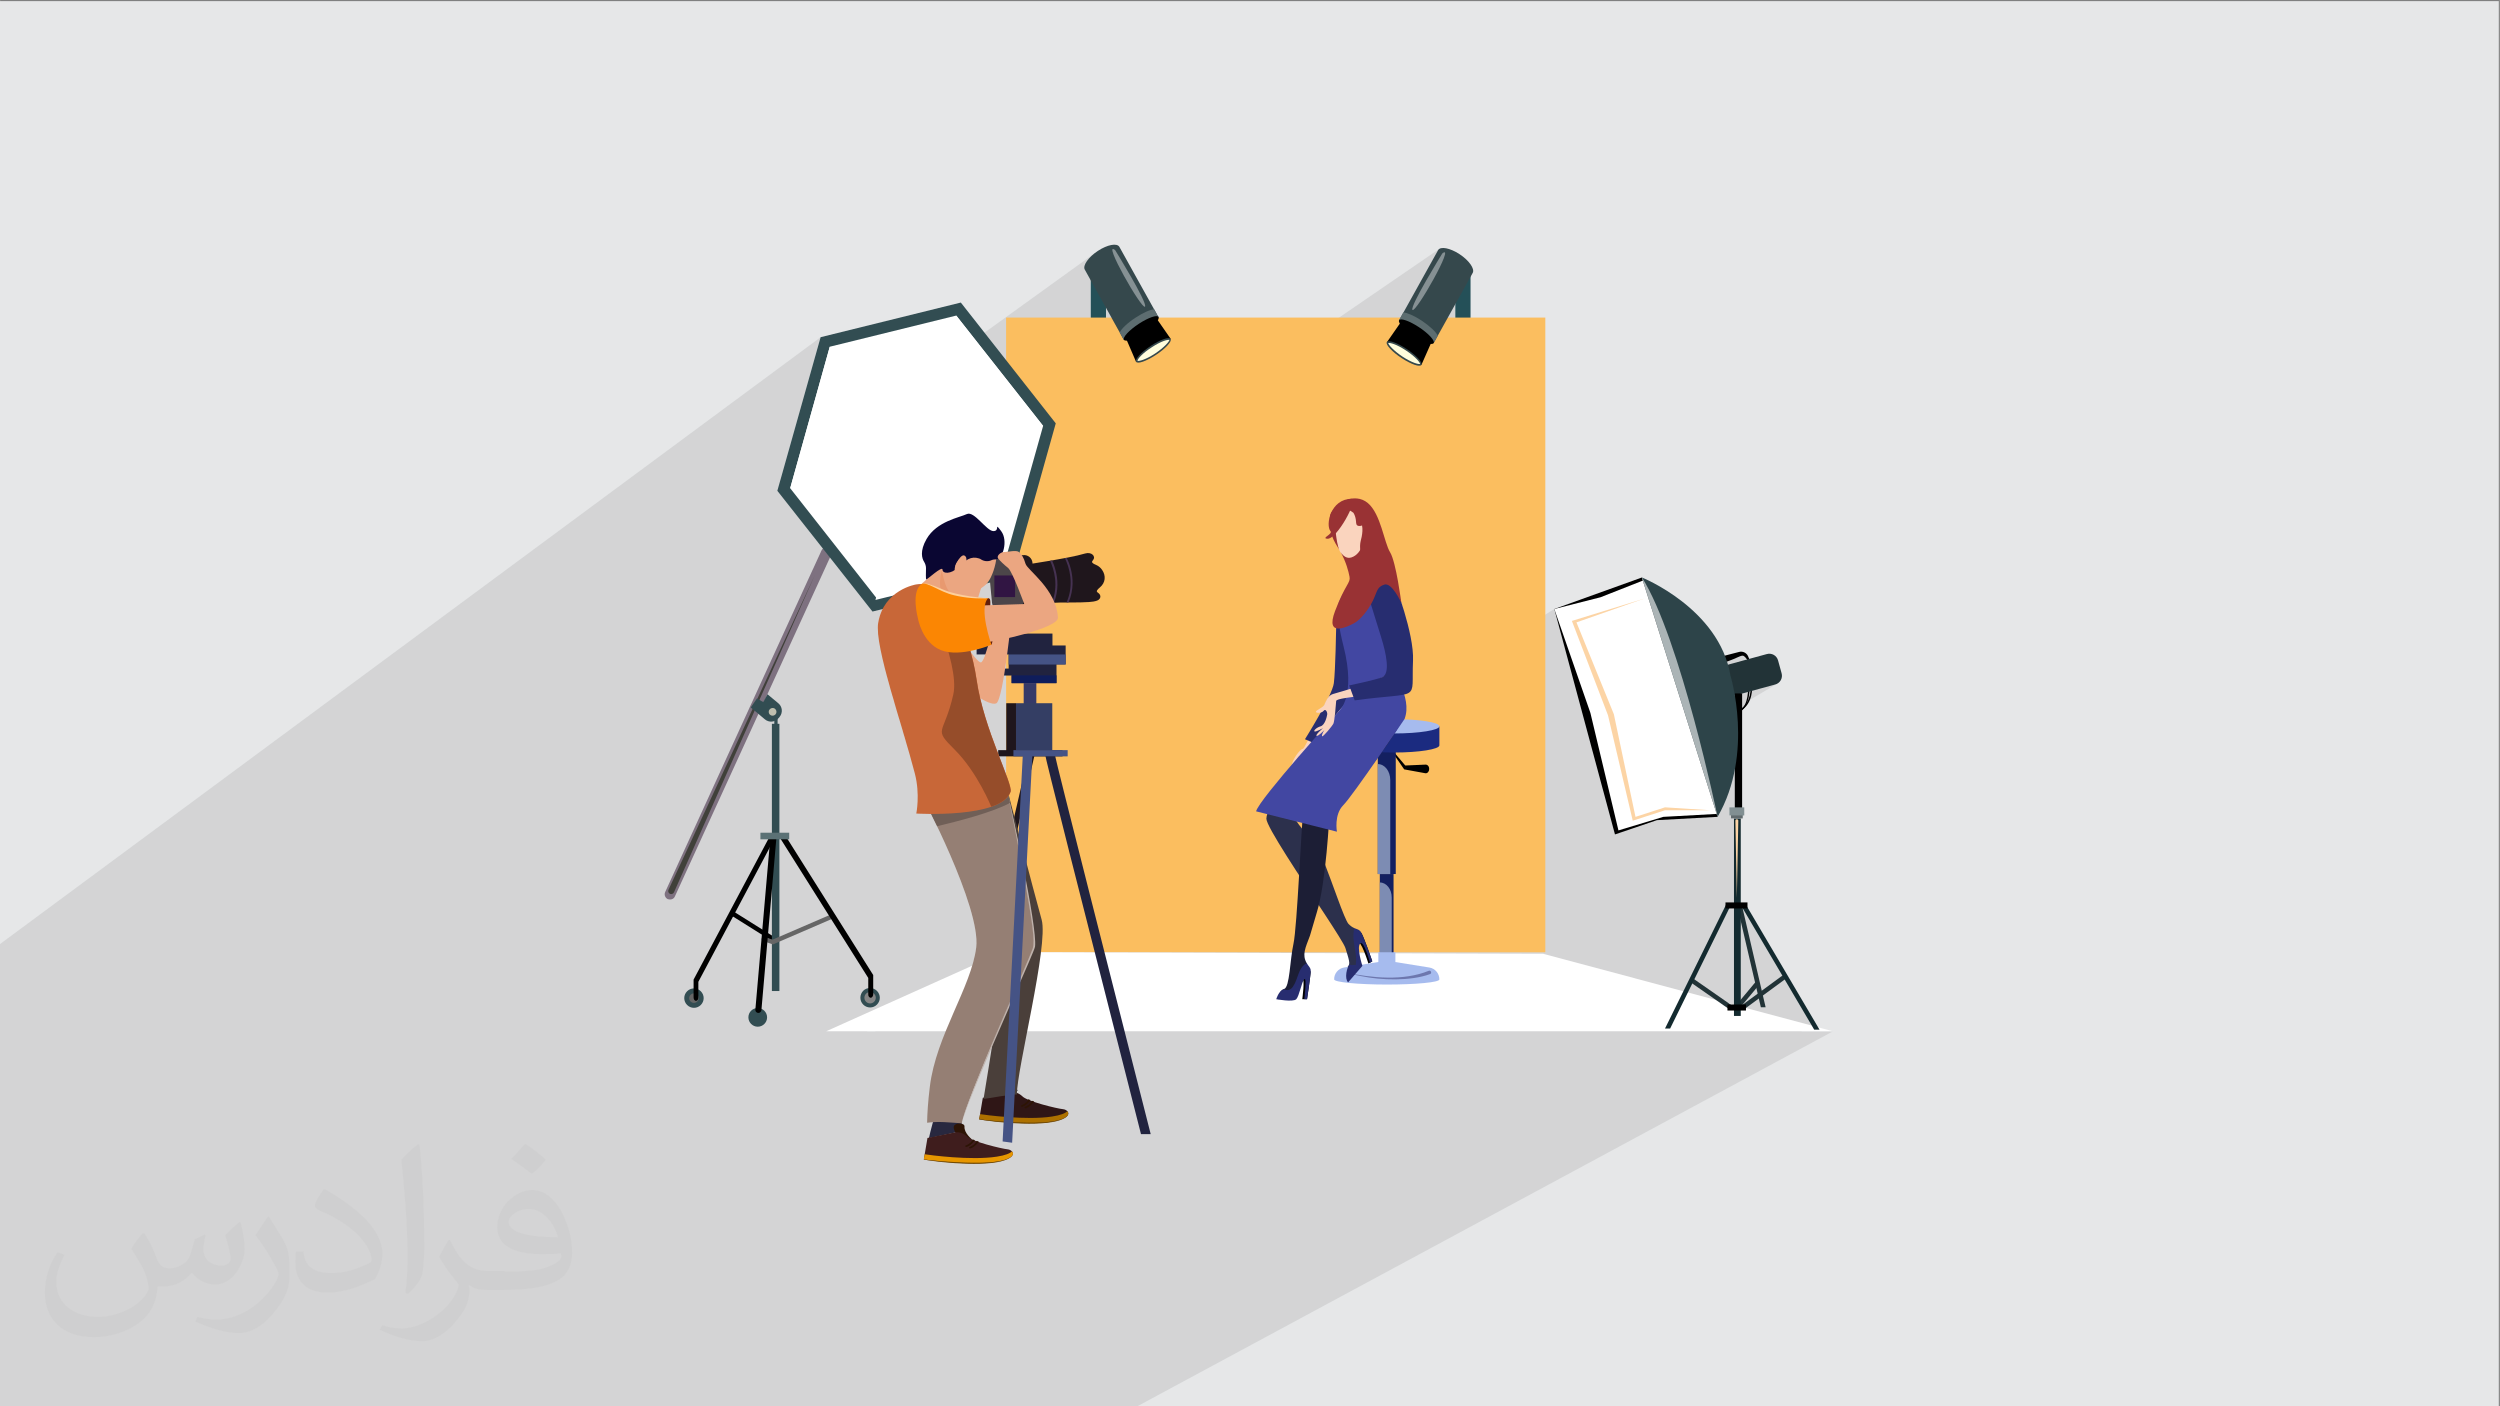 <?xml version="1.0" encoding="UTF-8"?>
<!DOCTYPE svg PUBLIC "-//W3C//DTD SVG 1.1//EN" "http://www.w3.org/Graphics/SVG/1.1/DTD/svg11.dtd">
<!-- Creator: CorelDRAW -->
<svg xmlns="http://www.w3.org/2000/svg" xml:space="preserve" width="3.703in" height="2.083in" version="1.1" style="shape-rendering:geometricPrecision; text-rendering:geometricPrecision; image-rendering:optimizeQuality; fill-rule:evenodd; clip-rule:evenodd"
viewBox="0 0 3703.33 2083.33"
 xmlns:xlink="http://www.w3.org/1999/xlink"
 xmlns:xodm="http://www.corel.com/coreldraw/odm/2003">
 <rect x="0" y="0" width="3703.33" height="2083.33" fill="#808080" stroke="none"/>
 <defs>
  <style type="text/css">
   <![CDATA[
    .str1 {stroke:#EBA681;stroke-width:3;stroke-miterlimit:2.613}
    .str0 {stroke:white;stroke-width:3;stroke-miterlimit:2.613}
    .fil69 {fill:#272D70}
    .fil71 {fill:#993234}
    .fil0 {fill:#E6E7E8}
    .fil8 {fill:black;fill-rule:nonzero}
    .fil48 {fill:#0A0632;fill-rule:nonzero}
    .fil35 {fill:#0F1D5B;fill-rule:nonzero}
    .fil15 {fill:#132A2F;fill-rule:nonzero}
    .fil56 {fill:#142060;fill-rule:nonzero}
    .fil57 {fill:#1B2B80;fill-rule:nonzero}
    .fil60 {fill:#1C1E35;fill-rule:nonzero}
    .fil33 {fill:#1F161C;fill-rule:nonzero}
    .fil39 {fill:#21181E;fill-rule:nonzero}
    .fil34 {fill:#21233F;fill-rule:nonzero}
    .fil14 {fill:#223337;fill-rule:nonzero}
    .fil3 {fill:#245058;fill-rule:nonzero}
    .fil63 {fill:#272D70;fill-rule:nonzero}
    .fil26 {fill:#28283F;fill-rule:nonzero}
    .fil55 {fill:#2C304C;fill-rule:nonzero}
    .fil27 {fill:#2D1405;fill-rule:nonzero}
    .fil18 {fill:#2D4449;fill-rule:nonzero}
    .fil31 {fill:#2F1616;fill-rule:nonzero}
    .fil42 {fill:#311543;fill-rule:nonzero}
    .fil6 {fill:#324D52;fill-rule:nonzero}
    .fil38 {fill:#343E64;fill-rule:nonzero}
    .fil21 {fill:#35484C;fill-rule:nonzero}
    .fil37 {fill:#363A68;fill-rule:nonzero}
    .fil28 {fill:#3F1D1D;fill-rule:nonzero}
    .fil12 {fill:#40403A;fill-rule:nonzero}
    .fil70 {fill:#4247A2;fill-rule:nonzero}
    .fil36 {fill:#455385;fill-rule:nonzero}
    .fil41 {fill:#463252;fill-rule:nonzero}
    .fil43 {fill:#4A3F3A;fill-rule:nonzero}
    .fil40 {fill:#4C4549;fill-rule:nonzero}
    .fil64 {fill:#4F80FF;fill-rule:nonzero}
    .fil11 {fill:#5B7175;fill-rule:nonzero}
    .fil23 {fill:#5D6D70;fill-rule:nonzero}
    .fil16 {fill:#616B6E;fill-rule:nonzero}
    .fil51 {fill:#64200B;fill-rule:nonzero}
    .fil7 {fill:#666666;fill-rule:nonzero}
    .fil62 {fill:#6D77AE;fill-rule:nonzero}
    .fil46 {fill:#705F57;fill-rule:nonzero}
    .fil30 {fill:#744B00;fill-rule:nonzero}
    .fil59 {fill:#7D8CB3;fill-rule:nonzero}
    .fil9 {fill:#7E7180;fill-rule:nonzero}
    .fil17 {fill:#818F92;fill-rule:nonzero}
    .fil10 {fill:#858585;fill-rule:nonzero}
    .fil24 {fill:#869194;fill-rule:nonzero}
    .fil44 {fill:#957F74;fill-rule:nonzero}
    .fil50 {fill:#964D2A;fill-rule:nonzero}
    .fil68 {fill:#993234;fill-rule:nonzero}
    .fil61 {fill:#9C3FB2;fill-rule:nonzero}
    .fil58 {fill:#A6BBEE;fill-rule:nonzero}
    .fil19 {fill:#ABB4B6;fill-rule:nonzero}
    .fil32 {fill:#AD7100;fill-rule:nonzero}
    .fil45 {fill:#BFB2AC;fill-rule:nonzero}
    .fil13 {fill:#BFBFAF;fill-rule:nonzero}
    .fil49 {fill:#C86738;fill-rule:nonzero}
    .fil29 {fill:#E79600;fill-rule:nonzero}
    .fil47 {fill:#E8996F;fill-rule:nonzero}
    .fil25 {fill:#EBA681;fill-rule:nonzero}
    .fil54 {fill:#FAD4BE;fill-rule:nonzero}
    .fil52 {fill:#FB8603;fill-rule:nonzero}
    .fil4 {fill:#FBBE5F;fill-rule:nonzero}
    .fil66 {fill:#FC7575;fill-rule:nonzero}
    .fil20 {fill:#FCD4A5;fill-rule:nonzero}
    .fil67 {fill:#FD5E5A;fill-rule:nonzero}
    .fil53 {fill:#FDCF9A;fill-rule:nonzero}
    .fil65 {fill:#FFB8B8;fill-rule:nonzero}
    .fil22 {fill:#FFFEDD;fill-rule:nonzero}
    .fil5 {fill:white;fill-rule:nonzero}
    .fil2 {fill:#373435;fill-opacity:0.031}
    .fil1 {fill:#373435;fill-opacity:0.102}
   ]]>
  </style>
 </defs>
 <g id="Layer_x0020_1">
  <polygon class="fil0" points="-1.67,1.67 3701.66,1.67 3701.66,2084.86 -1.67,2084.86 "/>
  <polygon class="fil1" points="-1.67,1639.44 -1.67,1622.78 -1.67,1621.43 -1.67,1599.39 -1.67,1575.81 -1.67,1556.99 -1.67,1556.98 -1.67,1546.29 -1.67,1545.65 -1.67,1399.69 1215.55,499.53 1156.06,710.77 1621.34,375.24 1616.89,379.02 1613.11,382.89 1610.07,386.71 1607.84,390.38 1606.51,393.79 1606.14,396.81 1606.81,399.34 1606.98,399.66 1607.46,400.54 1608.23,401.95 1609.28,403.85 1610.57,406.19 1612.1,408.96 1613.84,412.09 1615.77,415.57 1615.77,470.47 1188.71,774.36 1189.5,775.36 1638.31,456.07 1646.33,470.47 1199.18,787.65 1218.93,812.72 1218.63,813 1218.33,813.28 1218.06,813.59 1217.8,813.91 1217.55,814.24 1217.31,814.58 1217.1,814.94 1216.9,815.31 1203.77,844 1229.39,826 1292.39,906 1307.37,902.3 1306.29,904.55 1305.28,906.89 1304.33,909.31 1303.46,911.83 1302.67,914.44 1301.96,917.14 1301.34,919.94 1300.81,922.84 1300.41,926.31 1300.28,930.24 1300.39,934.6 1300.67,938.44 2132.11,368.72 2130.31,370.56 2129.9,371.33 2128.72,373.48 2126.87,376.84 2124.41,381.26 2121.44,386.61 2118.05,392.72 2114.31,399.45 2110.31,406.65 2106.13,414.15 2101.85,421.83 2097.57,429.51 2093.37,437.06 2089.32,444.33 2085.52,451.15 2082.04,457.39 2078.98,462.89 2078.56,463.18 2074.56,470.47 1468.41,882.05 1469.42,892.97 1469.48,893.42 1469.55,893.86 1469.63,894.3 1469.73,894.73 1469.85,895.15 1469.97,895.57 1470.11,895.99 1470.26,896.4 1313.93,1002.29 1314.56,1004.68 1316.69,1012.44 1317.89,1016.74 2155.83,450.72 2155.83,470.47 1322.21,1031.94 1323.52,1036.46 1324.64,1040.31 1437.6,964.35 1438.77,964.12 1439.93,963.87 1441.08,963.62 1442.22,963.37 1443.34,963.11 1444.44,962.84 1445.54,962.57 1446.61,962.3 1446.61,969.54 1459.56,969.54 1458.63,972.05 1457.72,974.31 1456.83,976.31 1455.96,978 1455.13,979.36 1454.33,980.37 1453.57,981 1331.29,1062.87 1333.19,1069.24 1335.62,1077.41 1337.23,1082.83 1490.34,980.7 1490.34,990.45 1339.6,1090.83 1340.42,1093.58 1341.61,1097.64 1487.28,1000.77 1490.34,1000.77 1490.34,1111.27 1358.45,1197.41 1358.42,1197.72 1358.1,1200.19 1480.15,1120.51 1490.34,1120.51 1490.34,1147.02 1384.23,1215.92 1384.33,1216.12 1387,1221.67 1389.76,1227.45 1392.58,1233.44 1395.45,1239.63 1398.37,1246 1401.31,1252.51 1404.27,1259.16 1407.23,1265.93 1410.18,1272.78 1413.1,1279.71 1415.98,1286.7 1418.81,1293.72 1421.59,1300.76 1424.28,1307.79 1426.88,1314.8 1429.37,1321.76 1431.76,1328.65 1434,1335.47 1436.11,1342.18 1438.06,1348.76 1439.84,1355.2 1441.44,1361.48 1442.84,1367.57 1444.04,1373.47 1445.01,1379.14 1445.74,1384.56 1446.23,1389.72 1446.46,1394.6 1446.41,1399.18 1446.07,1403.44 1445.62,1406.75 1445.07,1410.09 1444.45,1413.45 1443.74,1416.83 1442.95,1420.24 1442.08,1423.67 1441.15,1427.12 1440.14,1430.59 1284.02,1527.79 1296.29,1527.79 2302.46,902.2 2356.06,1101.36 2558.36,980.15 2559.66,979.66 2561.17,979.08 2562.76,978.46 2564.3,977.86 2565.68,977.33 2566.74,976.9 2567.38,976.65 2567.46,976.6 2572.09,974.66 2575.66,973.07 2578.39,971.94 2580.54,971.38 2582.34,971.49 2584.02,972.38 2585.83,974.17 2587.99,976.96 2359.36,1113.64 2369.83,1152.57 2580.7,1027.44 2589.35,1025.07 2589.29,1025.81 2591.55,1024.47 2593.08,1024.06 2592.98,1024.83 2595.34,1023.44 2629.65,1014.07 2632.25,1013.1 2586.35,1040.27 2585.91,1041.46 2584.67,1044.16 2583.17,1046.69 2582.88,1046.97 2582.58,1047.25 2582.28,1047.53 2581.98,1047.81 2581.67,1048.08 2581.35,1048.35 2581.03,1048.62 2580.7,1048.88 2374.71,1170.7 2392.33,1236.18 2424.67,1225.16 2569.84,1140.49 2569.84,1196.06 2561.89,1200.66 2561.89,1208.01 2564.25,1208.01 2564.25,1212.41 2574,1212.41 2581.63,1208.01 2583.89,1208.01 2576.26,1212.41 2581.63,1212.41 2568.64,1219.89 2568.64,1336.88 2554.6,1344.81 2551.22,1351.66 2561.54,1345.84 2568.64,1345.84 2568.64,1353.07 2581.48,1345.84 2581.7,1345.84 2640.33,1445.34 2609.81,1467.68 2603.54,1471.13 2603.77,1472.1 2597.59,1476.62 2643.8,1451.22 2683.96,1519.37 2668.4,1527.79 2715.45,1527.79 1681.85,2084.86 1639.37,2084.86 1532.94,2084.86 1526.61,2084.86 1502.76,2084.86 1496.03,2084.86 1491.39,2084.86 1489.56,2084.86 1487.77,2084.86 1484.09,2084.86 1481.52,2084.86 1478.79,2084.86 1474.37,2084.86 1459.24,2084.86 1449.42,2084.86 1385.28,2084.86 1378.6,2084.86 1295.82,2084.86 1269.28,2084.86 1269.09,2084.86 1257.85,2084.86 1251.64,2084.86 1243.96,2084.86 1240.63,2084.86 1232.97,2084.86 1112.42,2084.86 1066.38,2084.86 1061.78,2084.86 1059.85,2084.86 1055.56,2084.86 1051.5,2084.86 1044.99,2084.86 1042.97,2084.86 1032.09,2084.86 1031.1,2084.86 1025.3,2084.86 1006.31,2084.86 992.96,2084.86 961.37,2084.86 950.75,2084.86 939.19,2084.86 913.45,2084.86 895.67,2084.86 895.44,2084.86 895.43,2084.86 893.52,2084.86 881.45,2084.86 877.87,2084.86 875.31,2084.86 868.41,2084.86 868.34,2084.86 868.18,2084.86 868.02,2084.86 867.32,2084.86 865.61,2084.86 855.83,2084.86 855.8,2084.86 854.3,2084.86 852.01,2084.86 850.79,2084.86 850.78,2084.86 850.63,2084.86 850.52,2084.86 849.85,2084.86 849.64,2084.86 835.93,2084.86 828.89,2084.86 827.85,2084.86 821.46,2084.86 820.82,2084.86 820.66,2084.86 819.82,2084.86 805.31,2084.86 804.3,2084.86 803.62,2084.86 802.64,2084.86 798.77,2084.86 796.74,2084.86 792.05,2084.86 783.37,2084.86 782.71,2084.86 781.69,2084.86 780.26,2084.86 777.35,2084.86 774.59,2084.86 774.01,2084.86 773,2084.86 773,2084.86 766.79,2084.86 766.14,2084.86 758.48,2084.86 757.79,2084.86 753.19,2084.86 752.81,2084.86 752.76,2084.86 748.55,2084.86 748.42,2084.86 748.34,2084.86 748.13,2084.86 747.91,2084.86 747.88,2084.86 736.91,2084.86 736.9,2084.86 736.85,2084.86 736.48,2084.86 736.43,2084.86 734.68,2084.86 734.04,2084.86 732.26,2084.86 732.14,2084.86 732.06,2084.86 731.85,2084.86 731.63,2084.86 731.6,2084.86 724.14,2084.86 723.61,2084.86 721.81,2084.86 721.74,2084.86 720.97,2084.86 717.27,2084.86 716.36,2084.86 714.65,2084.86 709.78,2084.86 708.36,2084.86 706.23,2084.86 703.8,2084.86 701.39,2084.86 696.8,2084.86 693.43,2084.86 692.58,2084.86 687.22,2084.86 679.78,2084.86 678.87,2084.86 673.09,2084.86 603.82,2084.86 595.43,2084.86 591.24,2084.86 534.47,2084.86 521.9,2084.86 521.64,2084.86 494.72,2084.86 476.12,2084.86 400.33,2084.86 389.24,2084.86 355.93,2084.86 346.35,2084.86 342.71,2084.86 334.77,2084.86 309.24,2084.86 299.48,2084.86 297.74,2084.86 278.09,2084.86 237.24,2084.86 233.65,2084.86 201.56,2084.86 192.02,2084.86 190.78,2084.86 187.88,2084.86 177.93,2084.86 113.02,2084.86 109.27,2084.86 108.97,2084.86 98.09,2084.86 86.63,2084.86 81.71,2084.86 76.38,2084.86 72.56,2084.86 68.9,2084.86 65.65,2084.86 64.51,2084.86 50.94,2084.86 49.7,2084.86 46.02,2084.86 39.97,2084.86 28.46,2084.86 11.59,2084.86 8.89,2084.86 3,2084.86 -0.33,2084.86 -1.67,2084.86 -1.67,2083.79 -1.67,2079.3 -1.67,2070.2 -1.67,2068.43 -1.67,2039.76 -1.67,2019.28 -1.67,2017.97 -1.67,2016.67 -1.67,2012.38 -1.67,2010.87 -1.67,2009.59 -1.67,1999.95 -1.67,1999.52 -1.67,1994.95 -1.67,1994.6 -1.67,1993.51 -1.67,1993.27 -1.67,1992.7 -1.67,1990.99 -1.67,1990.94 -1.67,1984.71 -1.67,1984.02 -1.67,1979.27 -1.67,1975.82 -1.67,1955.34 -1.67,1949.05 -1.67,1941.71 -1.67,1935.59 -1.67,1932.2 -1.67,1893.39 -1.67,1890.02 -1.67,1863.1 -1.67,1862.32 -1.67,1862.31 -1.67,1861.48 -1.67,1855.72 -1.67,1853.59 -1.67,1852.22 -1.67,1841.62 -1.67,1828.79 -1.67,1817.51 -1.67,1811.82 -1.67,1811.36 -1.67,1803.74 -1.67,1798.06 -1.67,1691.19 -1.67,1674.32 -1.67,1673.31 "/>
  <path class="fil2" d="M214.35 1827.91c7,11 12,21 16,32 3,7 5,19 21,19 5,0 11,-1 17,-5 7,-3 12,-9 14,-17l6 -21 15 -7 1 1c-2,8 -3,16 -3,21 0,18 15,24 27,24 7,0 13,-4 13,-10 0,-8 -4,-23 -8,-35 7,-7 14,-14 22,-20l1 1c4,15 6,30 6,40 0,10 -4,20 -8,27 -7,14 -20,25 -36,25 -12,0 -25,-6 -34,-17l-1 0c-9,11 -22,20 -43,20l-7 0c-1,14 -4,24 -9,33 -13,25 -50,42 -85.01,42 -49,0 -73.01,-28 -73.01,-66 0,-23 8,-45 19,-60l10 4c-7,14 -12,27 -12,40 0,35 29,52 62,52 31,0 68.01,-19 75.01,-42 -3,-25 -12,-36 -26,-59 4,-7 10,-15 17,-23l1 0 0 0 0 0 0 0 2 1 0 0 0.02 -0.01 -0.01 0.01 0 0 0 0 0 0 0 0 0 0 0 0 0 0 0 0 0 0 0 0zm564.05 -133.01c10,6 20,14 30,23 -6,8 -12,15 -21,21 -10,-8 -20,-15 -30,-22 7,-8 14,-15 20,-22l0 0 0 0 0 0 1 0 0 0 0 0zm5 96.01c-17,0 -30,11 -30,19 0,17 33,23 73.01,23 -5,-20 -22,-42 -43,-42l-0.01 0zm-37 93.01c22,0 41,-1 55,-4 16,-4 30,-12 30,-18 0,-2 0,-3 -1,-5 -9,1 -19,1 -29,1 -29,0 -52,-7 -61,-23 -2,-5 -4,-10 -4,-16 0,-16 7,-32 19,-42 10,-9 21,-14 33,-14 20,0 37,16 48,42 6,14 11,30 11,51 0,14 -4,25 -12,34 -16,15 -45,21 -90.01,21l-20 0 0 0 -5 0c-11,0 -19,-2 -25,-7l-1 0c0,3 1,5 1,7 0,10 -3,23 -10,33 -20,30 -42,43 -60,43 -19,0 -42,-7 -63,-17l4 -7c7,3 16,5 29,5 34,0 78.01,-33 84.01,-64 -1,-3 -4,-6 -7,-10 -10,-12 -16,-22 -22,-32 5,-10 10,-18 14,-25l2 0c14,29 28,46 57,46l5 0 0 0 21 0 0 0 0 0 0 0 -3 1 0 0 0 0zm-146.01 31c2,-14 3,-29 3,-43l0 -21c0,-39 -5,-96.01 -9,-133.01 7,-8 17,-17 25,-23l2 1c5,47 7,101.01 7,151.01 0,13 -1,26 -2,35 -1,12 -8,21 -22,35l-3 -1 0 0 0 0 0 0 -1 -1 0 0 0 0zm-151.02 -62.01c1,18 10,33 41,33 20,0 36,-5 55,-14 3,-1 5,-3 5,-5 0,-12 -9,-27 -24,-41 -14,-13 -34,-25 -52,-32 -6,-3 -8,-5 -8,-8 0,-5 7,-16 13,-24l2 0c20,11 43,27 60,44 15,16 25,33 25,51 0,13 -4,26 -11,38 -22,11 -46,20 -70.01,20 -29,0 -48,-14 -48,-45 0,-3 0,-9 1,-16l10 0 0 0 0 0 0 0 1 -1 0 0 0 0 0.01 0zm-52 -52l18 29c7,11 13,22 13,41l0 24c0,19 -12,39 -32,60 -15,14 -29,20 -42,20 -19,0 -40,-6 -65,-17l3 -7c8,2 17,4 28,4 36,0 72.01,-26 89.01,-58 2,-4 3,-7 3,-9 0,-4 -2,-8 -4,-11 -9,-17 -19,-33 -30,-47 6,-9 12,-18 18,-27l1 0 0 -2 0 0 0 0 -0.01 0z"/>
  <g id="_1847213615280">
   <rect class="fil3" x="1615.77" y="393.36" width="22.54" height="1011.97"/>
   <rect class="fil3" x="2155.84" y="393.36" width="22.54" height="1011.97"/>
   <rect class="fil4" x="1490.34" y="470.47" width="798.82" height="940.29"/>
   <polygon class="fil5" points="2715.45,1527.8 1223.69,1527.8 1484.9,1410.5 2285.9,1412.94 "/>
   <path class="fil6" d="M1013.53 1478.65c0,7.87 6.52,14.39 14.39,14.39 7.88,0 14.39,-6.52 14.39,-14.39 0,-7.87 -6.52,-14.39 -14.39,-14.39 -7.87,0 -14.39,6.52 -14.39,14.39z"/>
   <path class="fil7" d="M1020.86 1478.65c0,4.07 3.26,7.06 7.06,7.06 4.07,0 7.06,-3.26 7.06,-7.06 0,-3.8 -3.26,-7.06 -7.06,-7.06 -3.8,0 -7.06,3.26 -7.06,7.06z"/>
   <path class="fil8" d="M1149.3 1396.92c1.09,0 2.17,-0.54 2.72,-1.63 0.81,-1.63 0.27,-3.8 -1.09,-4.62l-62.72 -39.37c-1.36,-0.81 -3.26,-0.27 -4.34,1.36 -0.81,1.63 -0.27,3.8 1.09,4.61l62.72 39.37c0.54,0 1.09,0.27 1.63,0.27l-0.01 0.01z"/>
   <path class="fil9" d="M992.63 1332.57c2.98,0 5.97,-1.63 7.06,-4.61l231.61 -506.12c1.9,-4.07 0,-8.69 -3.8,-10.32 -4.07,-1.9 -8.69,0 -10.59,3.8l-231.61 506.12c-1.9,4.07 0,8.69 3.8,10.59 1.36,0.27 2.44,0.54 3.53,0.54z"/>
   <polygon class="fil6" points="1500.1,854.69 1563.91,627.15 1423.26,448.21 1215.55,499.53 1151.46,727.07 1292.39,906 "/>
   <polygon class="fil5" points="1229.12,513.65 1416.48,467.49 1545.18,630.95 1486.26,840.57 1298.91,886.72 1170.47,723.27 "/>
   <rect class="fil6" x="1143.37" y="1072.27" width="11.13" height="395.88"/>
   <path class="fil8" d="M1030.91 1482.72c1.9,0 3.53,-2.17 3.53,-4.89l0 -23.35 110.24 -207.44c1.09,-2.17 0.81,-5.16 -0.54,-7.06 -1.63,-1.63 -3.8,-1.36 -4.89,0.81l-111.87 210.43 0 26.34c0,2.98 1.63,5.16 3.53,5.16l-0 0z"/>
   <path class="fil7" d="M1144.95 1399.09l89.87 -38.83c1.9,-0.81 2.72,-2.72 1.63,-4.34 -0.81,-1.63 -3.26,-2.17 -5.16,-1.36l-86.89 37.47 -11.13 -3.8c-1.9,-0.54 -4.07,0.27 -4.89,1.9 -0.81,1.63 0.27,3.53 2.17,4.07l14.39 4.89 0.01 -0z"/>
   <path class="fil6" d="M1274.47 1478.11c0,7.87 6.52,14.39 14.39,14.39 7.87,0 14.39,-6.52 14.39,-14.39 0,-7.87 -6.52,-14.39 -14.39,-14.39 -7.87,-0.28 -14.39,6.24 -14.39,14.39z"/>
   <path class="fil10" d="M1280.44 1478.11c0,4.61 3.8,8.42 8.42,8.42 4.61,0 8.42,-3.8 8.42,-8.42 0,-4.62 -3.8,-8.42 -8.42,-8.42 -4.61,0 -8.42,3.53 -8.42,8.42z"/>
   <path class="fil6" d="M1108.57 1507.16c0,7.6 6.24,13.85 13.85,13.85 7.6,0 13.85,-6.25 13.85,-13.85 0,-7.6 -6.24,-13.85 -13.85,-13.85 -7.6,0 -13.85,5.97 -13.85,13.85z"/>
   <rect class="fil6" x="1146.95" y="1056.43" width="4.89" height="25.25"/>
   <path class="fil8" d="M1289.67 1478.11c2.17,0 3.8,-2.44 3.8,-5.43l0 -28.24 -131.42 -208.53c-1.36,-2.17 -3.8,-2.44 -5.16,-0.27 -1.63,1.9 -1.63,5.43 -0.27,7.6l129.52 205.54 0 24.17c-0.27,2.72 1.63,5.16 3.53,5.16l0 0z"/>
   <path class="fil8" d="M1123.23 1500.64c2.44,0 4.34,-1.9 4.61,-4.07l22 -252.79c0.27,-2.44 -1.63,-4.61 -4.07,-4.89 -2.44,-0.27 -4.61,1.63 -4.89,4.07l-22 252.79c-0.27,2.44 1.63,4.62 4.07,4.89 0,0 0.27,0 0.27,0l0.01 0z"/>
   <rect class="fil11" x="1126.39" y="1233.61" width="42.63" height="9.77"/>
   <polygon class="fil5" points="1357.83,677.11 1416.48,467.49 1545.18,630.95 "/>
   <polygon class="fil5" points="1229.12,513.65 1357.83,677.11 1170.47,723.27 "/>
   <polygon class="fil5 str0" points="1486.26,840.57 1357.83,677.11 1298.91,886.72 "/>
   <path class="fil12" d="M1207.13 851.7l-216.95 466.48c-1.09,2.17 0,4.89 2.17,5.97 2.17,1.09 4.89,0 5.97,-2.17 0,0 0,0 0,0l208.8 -470.28 0.01 0z"/>
   <path class="fil6" d="M1112.09 1048.01l20.91 17.65c6.24,5.16 15.2,4.34 20.36,-1.9l1.36 -1.63c5.16,-6.24 4.35,-15.2 -1.9,-20.37l-16.02 -13.3 -6.25 11.67 -9.23 -5.43 -9.24 13.31 0.01 0z"/>
   <path class="fil13" d="M1138.7 1054.53c0,3.26 2.44,5.7 5.7,5.7 3.26,0 5.7,-2.44 5.7,-5.7 0,-3.26 -2.44,-5.7 -5.7,-5.7 -2.98,0 -5.7,2.44 -5.7,5.7z"/>
   <path class="fil8" d="M2577.78 1054.26c15.48,-8.96 13.85,-35.84 13.85,-36.93l-2.17 0.28c0,0.27 1.63,26.88 -12.49,35.02l0.81 1.63 -0 0z"/>
   <path class="fil8" d="M2578.33 1053.17c19.28,-11.13 17.11,-35.84 17.11,-36.11l-2.17 0.27c0,0.28 1.9,23.35 -16.02,33.94l1.08 1.9 0 -0z"/>
   <path class="fil8" d="M2592.72 979.86c0,-0.27 -2.99,-7.06 -3.26,-7.87 -2.17,-4.89 -7.87,-7.6 -13.03,-6.24l-22 5.7 2.44 9.23c0.27,0 11.41,-4.35 10.59,-4.07 15.75,-6.24 13.85,-9.23 23.35,4.35l1.9 -1.09 0.01 -0.01z"/>
   <path class="fil14" d="M2562.04 1032.53l67.61 -18.46c7.33,-1.9 11.68,-9.5 9.5,-16.83l-5.16 -18.74c-1.9,-7.33 -9.5,-11.68 -16.83,-9.5l-67.61 18.46 12.49 45.07 0 0z"/>
   <polygon class="fil14" points="2608.47,1492.22 2573.44,1342.07 2580.23,1340.44 2615.53,1492.22 "/>
   <rect class="fil14" transform="matrix(0.167 -0.2 0.2 0.167 2571.08 1490.07)" width="178.13" height="26.04"/>
   <rect class="fil14" transform="matrix(0.149 -0.214 0.214 0.149 2503.83 1454.85)" width="26.04" height="269.79"/>
   <rect class="fil14" transform="matrix(0.21 -0.154 0.154 0.21 2579.67 1489.74)" width="301.04" height="26.04"/>
   <polygon class="fil15" points="2466.46,1523.72 2557.15,1339.63 2563.12,1342.61 2474.06,1523.72 "/>
   <polygon class="fil15" points="2687.48,1525.35 2579.96,1342.89 2585.93,1339.63 2695.35,1525.35 "/>
   <rect class="fil8" x="2569.84" y="1027.28" width="10.86" height="172.96"/>
   <rect class="fil15" x="2568.64" y="1212.61" width="10.05" height="292.43"/>
   <rect class="fil16" x="2564.25" y="1205.35" width="17.38" height="7.06"/>
   <rect class="fil17" x="2561.89" y="1196.07" width="21.99" height="11.95"/>
   <rect class="fil8" x="2556.07" y="1336.88" width="32.58" height="8.96"/>
   <rect class="fil8" x="2558.99" y="1488.07" width="27.42" height="8.96"/>
   <polygon class="fil8" points="2454.51,1215 2544.39,1210.11 2432.25,855.5 2302.46,902.2 2392.33,1236.18 "/>
   <path class="fil18" d="M2563.39 1000.76c0,0 35.57,115.13 -19.01,209.35l-112.14 -354.61c0,0 114.58,45.89 131.15,145.26l0 0z"/>
   <polygon class="fil5" points="2397.49,1230.2 2464.02,1210.11 2543.03,1205.76 2433.61,860.11 2370.88,884.82 2302.46,902.2 2355.95,1056.16 "/>
   <path class="fil19" d="M2432.25 855.5l112.14 354.61c0,0 -55.39,-265.82 -112.14,-354.61z"/>
   <polygon class="fil20" points="2435.78,886.72 2328.52,919.85 2382.02,1059.69 2418.67,1215.81 2466.46,1200.33 2533.53,1200.33 2466.46,1195.99 2422.74,1210.11 2390.7,1058.06 2335.31,922.02 "/>
   <path class="fil20" d="M2570.72 1215.81c0,-1.35 1.09,-2.17 2.17,-2.17 1.36,0 2.17,1.08 2.17,2.17l-2.17 114.31 -2.17 -114.31c0,0 0,0 0,0z"/>
   <polygon class="fil8" points="1682.84,535.91 1734.16,501.97 1713.8,472.65 1668.45,502.52 "/>
   <path class="fil21" d="M1626.36 371.64c14.12,-9.23 28.24,-11.94 31.77,-5.97 0,0.27 57.83,103.99 57.83,103.99l-51.31 33.67c0,0 -57.83,-103.72 -57.83,-103.99 -3.26,-5.97 5.43,-18.46 19.55,-27.7l-0.01 0z"/>
   <path class="fil21" d="M1682.84 535.91c2.17,3.8 15.21,-0.81 29.33,-10.05 14.12,-9.23 23.89,-19.82 21.99,-23.62 -2.17,-3.8 -15.2,0.81 -29.32,10.05 -14.12,9.23 -24.17,19.82 -22,23.62z"/>
   <path class="fil22" d="M1685.01 534.56c2.44,0.81 12.49,-1.9 26.07,-10.86 13.85,-9.23 20.91,-17.65 21.18,-20.09 -2.72,-0.81 -12.49,1.9 -26.07,10.86 -14.12,8.96 -21.18,17.38 -21.18,20.09z"/>
   <path class="fil23" d="M1682.3 470.48c11.13,-7.33 21.72,-11.94 27.42,-12.22l6.24 11.41 -51.31 33.67 -5.98 -10.59c1.9,-5.16 11.13,-14.12 23.63,-22.27l0 0z"/>
   <path class="fil8" d="M1664.92 503.33c2.17,3.8 15.21,-0.81 29.33,-10.05 14.12,-9.23 23.89,-19.82 21.99,-23.62 -1.9,-3.8 -15.2,0.81 -29.32,10.05 -14.39,9.5 -24.17,20.09 -22,23.62z"/>
   <path class="fil24" d="M1651.89 370.56c0,0 48.06,77.66 44.26,83.63 -4.07,6.25 -64.62,-100.19 -44.26,-83.63z"/>
   <polygon class="fil8" points="2105.6,540.53 2054.56,506.86 2074.92,477.54 2120.27,507.41 "/>
   <path class="fil21" d="M2162.08 376.53c-14.12,-9.23 -28.24,-11.95 -31.77,-5.98 0,0.27 -57.83,104 -57.83,104l51.31 33.67c0,0 57.83,-103.72 57.83,-104 3.26,-5.97 -5.43,-18.46 -19.55,-27.69l0.01 0z"/>
   <path class="fil21" d="M2105.6 540.53c-2.17,3.8 -15.2,-0.81 -29.32,-10.05 -14.12,-9.23 -23.89,-19.82 -21.99,-23.62 2.17,-3.8 15.2,0.81 29.32,10.05 14.39,9.5 24.17,20.09 21.99,23.62z"/>
   <path class="fil22" d="M2103.7 539.17c-2.44,0.81 -12.49,-1.9 -26.07,-10.86 -13.85,-9.23 -20.91,-17.65 -21.18,-20.09 2.72,-0.81 12.49,1.9 26.07,10.86 14.12,9.23 20.91,17.65 21.18,20.09z"/>
   <path class="fil23" d="M2106.15 475.09c-11.13,-7.33 -21.72,-11.95 -27.43,-12.22l-6.24 11.41 51.32 33.67 5.97 -10.59c-1.9,-4.89 -11.13,-13.85 -23.62,-22.26l0 -0.01z"/>
   <path class="fil8" d="M2123.8 508.22c-2.17,3.8 -15.2,-0.81 -29.32,-10.05 -14.12,-9.23 -23.89,-19.82 -22,-23.62 2.17,-3.8 15.21,0.81 29.33,10.05 14.12,9.23 23.89,19.82 21.99,23.62z"/>
   <path class="fil24" d="M2136.56 375.44c0,0 -48.06,77.66 -44.26,83.63 4.34,6.24 64.62,-100.19 44.26,-83.63z"/>
   <polygon class="fil25" points="1434.67,884.82 1447.7,889.17 1454.76,866.36 "/>
   <path class="fil26" d="M1424.62 1663.83c-10.05,-18.19 -19.82,-13.03 -39.65,-12.49 -0.27,1.35 -7.33,26.06 -8.96,34.76l49.15 -10.59c-1.36,-2.99 -1.9,-7.06 -0.54,-11.68z"/>
   <path class="fil27" d="M1439.83 1687.99c0,0 -11.95,-9.5 -11.13,-19 0.54,-5.98 -13.85,-6.25 -15.75,-0.54 -2.17,5.7 10.05,28.24 26.88,19.55l-0 -0.01z"/>
   <path class="fil28" d="M1492.77 1702.66c-8.69,-0.81 -54.3,-11.68 -60.82,-19.55 -0.27,-0.27 -0.54,-0.54 -1.36,-1.09 -4.62,-3.8 -10.86,-5.43 -16.83,-4.34l-39.91 8.15c-2.44,14.12 -5.43,32.04 -5.43,32.04 0,0 67.07,9.78 107.25,3.53 34.21,-5.43 25.52,-17.92 17.11,-18.74l-0.01 0z"/>
   <path class="fil29" d="M1499.02 1705.64c-2.99,2.99 -9.78,5.97 -22.54,7.87 -38.01,5.98 -99.92,-2.44 -106.71,-3.53 -0.81,4.61 -1.36,7.6 -1.36,7.6 0,0 67.07,9.77 107.25,3.53 24.71,-3.8 27.15,-11.4 23.35,-15.48l0.01 0.01z"/>
   <path class="fil30" d="M1368.41 1717.86c20.37,2.17 127.89,12.76 131.96,-8.15 -0.27,2.71 -2.98,4.89 -5.43,6.24 -24.17,14.12 -99.11,6.79 -126.53,1.9l0 0.01z"/>
   <path class="fil27" d="M1430.05 1697.22c0,0 9.23,-3.53 10.86,-9.23l3.26 1.09c0,0 -5.16,7.6 -11.41,9.78 -3.8,1.09 -2.71,-1.63 -2.71,-1.63l0 -0.01z"/>
   <path class="fil27" d="M1435.75 1699.4c0,0 9.23,-3.53 10.86,-9.23l3.26 1.09c0,0 -5.16,7.6 -11.4,9.78 -3.8,1.09 -2.72,-1.63 -2.72,-1.63l0 -0.01z"/>
   <path class="fil26" d="M1506.89 1604.37c-10.05,-18.19 -19.82,-13.04 -39.65,-12.49 -0.27,1.36 -7.33,26.07 -8.96,34.76l49.15 -10.59c-1.63,-2.99 -2.17,-6.79 -0.54,-11.67l0 -0.01z"/>
   <path class="fil31" d="M1574.77 1643.19c-8.69,-0.81 -54.3,-11.68 -60.82,-19.55 -0.27,-0.27 -0.54,-0.54 -1.36,-1.09 -4.62,-3.8 -10.86,-5.43 -16.83,-4.34l-39.91 8.15c-2.44,14.12 -5.43,32.04 -5.43,32.04 0,0 67.07,9.78 107.25,3.53 34.21,-5.43 25.8,-17.92 17.11,-18.74l-0.01 0z"/>
   <path class="fil32" d="M1581.02 1646.18c-2.99,2.98 -9.78,5.97 -22.54,7.87 -38.01,5.97 -99.92,-2.44 -106.71,-3.53 -0.81,4.61 -1.35,7.6 -1.35,7.6 0,0 67.06,9.78 107.25,3.53 24.71,-3.8 27.15,-11.41 23.35,-15.48l0 0.01z"/>
   <path class="fil30" d="M1450.42 1658.4c20.36,2.17 127.89,12.76 131.96,-8.15 -0.27,2.72 -2.99,4.89 -5.43,6.24 -24.17,14.12 -99.11,6.79 -126.53,1.9l0 0.01z"/>
   <path class="fil27" d="M1512.32 1637.76c0,0 9.23,-3.53 10.86,-9.23l3.26 1.08c0,0 -5.16,7.6 -11.4,9.78 -3.8,1.09 -2.72,-1.63 -2.72,-1.63l0 0z"/>
   <path class="fil27" d="M1517.75 1639.93c0,0 9.23,-3.53 10.86,-9.23l3.26 1.09c0,0 -5.16,7.6 -11.4,9.78 -3.8,1.36 -2.72,-1.63 -2.72,-1.63l0 -0.01z"/>
   <polygon class="fil33" points="1407.79,1660.03 1537.57,1096.61 1529.7,1091.72 1398.56,1660.03 "/>
   <path class="fil34" d="M1704.56 1680.12c-51.32,-202.01 -140.65,-552.55 -142.28,-563.41l-7.06 1.09 -7.06 0c0,3.53 47.79,192.78 142.01,562.33l14.39 0 -0 -0.01z"/>
   <polygon class="fil34" points="1446.61,938.59 1559.02,938.59 1559.02,956.24 1578.57,956.24 1578.57,984.2 1565,984.2 1565,1011.9 1498.48,1011.9 1498.48,1000.76 1469.96,1000.76 1469.96,990.45 1494.13,990.45 1494.13,969.54 1446.61,969.54 "/>
   <rect class="fil35" x="1498.47" y="1000.49" width="66.52" height="11.68"/>
   <rect class="fil36" x="1494.13" y="969.54" width="84.44" height="14.93"/>
   <rect class="fil37" x="1516.4" y="1011.9" width="18.73" height="33.94"/>
   <rect class="fil38" x="1504.72" y="1041.77" width="54.03" height="72.77"/>
   <rect class="fil33" x="1490.6" y="1041.77" width="14.39" height="72.77"/>
   <rect class="fil33" x="1478.65" y="1111.28" width="95.31" height="9.23"/>
   <path class="fil33" d="M1607.63 819.93c8.96,-2.71 16.02,4.07 11.68,9.5 -2.44,2.99 -2.17,3.8 1.09,5.97 1.9,1.09 7.87,2.44 12.22,8.96 5.98,8.69 4.89,19.01 -3.26,25.8 -1.36,1.09 -2.72,2.44 -3.8,3.8 -1.36,1.9 -1.09,2.72 0.81,4.07 5.16,3.26 4.89,9.23 -1.09,11.68 -7.06,2.71 -17.11,2.17 -24.71,2.71 -4.89,0.27 -35.84,0 -38.01,0.54 -13.04,2.17 -39.1,3.53 -39.1,3.53 -22.54,4.61 -23.35,-41.54 -21.18,-47.79 1.09,-3.8 4.34,-8.42 10.86,-10.59 1.36,-1.63 67.61,-10.05 94.49,-18.19l0 0.01z"/>
   <path class="fil39" d="M1504.99 903.02l18.19 -1.63c7.06,-0.54 12.22,-6.79 11.4,-13.85l-5.16 -53.76c-0.54,-7.06 -6.79,-12.22 -13.85,-11.41l-18.19 1.63c-7.06,0.54 -12.22,6.79 -11.41,13.85l5.16 53.76c0.54,7.06 6.79,11.95 13.85,11.41l0.01 0z"/>
   <path class="fil40" d="M1483.81 904.92l20.37 -1.9c7.33,-0.81 12.49,-7.06 11.95,-14.39l-4.89 -52.68c-0.81,-7.33 -7.06,-12.49 -14.39,-11.94l-20.37 1.9c-7.33,0.81 -12.49,7.06 -11.95,14.39l4.89 52.67c0.81,7.33 7.33,12.76 14.39,11.95l0 0z"/>
   <path class="fil41" d="M1579.93 892.43c1.09,0 1.9,0 2.98,0 8.15,-19.28 6.52,-37.2 3.26,-49.69 -1.63,-6.52 -3.8,-11.94 -5.97,-16.29 -0.81,0.27 -1.9,0.27 -2.72,0.54 6.24,12.76 14.39,38.29 2.44,65.44l0.01 0z"/>
   <path class="fil41" d="M1557.94 893.51c1.08,-0.27 2.17,-0.27 3.26,-0.54 7.33,-18.46 5.7,-35.84 2.44,-47.79 -1.36,-5.7 -3.26,-10.86 -5.16,-14.93 -1.08,0.27 -1.9,0.27 -2.98,0.54 5.97,13.03 13.03,36.93 2.44,62.72z"/>
   <rect class="fil42" x="1472.95" y="852.51" width="30.68" height="32.04"/>
   <path class="fil25" d="M1430.87 1019.5c0,0 33.67,27.15 44.8,22.54 10.86,-4.61 23.35,-134.67 23.35,-134.67l-23.35 0c0,0 -15.48,73.85 -22.81,73.85 -7.33,0 -36.38,-48.33 -40.19,-44.53 -4.07,3.8 18.19,82.81 18.19,82.81l0.01 0z"/>
   <path class="fil43" d="M1506.35 1621.47c-0.54,-35.84 47.24,-221.57 36.65,-259.04 -11.13,-39.64 -53.49,-202.56 -53.49,-202.56l-18.74 16.02c0,0 0.27,140.38 16.29,201.2 7.6,28.51 -26.07,225.37 -30.14,250.89 9.5,-0.81 40.19,-7.33 49.42,-6.51l0.01 0z"/>
   <path class="fil44" d="M1489.52 1159.61l-126.8 14.39c1.9,1.9 90.42,169.98 83.36,229.44 -7.33,59.46 -59.46,130.33 -68.7,206.36 -2.71,21.99 -3.8,39.64 -4.07,53.49 17.38,-2.44 34.21,-0.27 51.32,0.81 5.97,-34.76 99.92,-240.03 106.71,-260.66 7.06,-20.64 -41.81,-243.83 -41.81,-243.83l-0 0z"/>
   <path class="fil45" d="M1489.52 1159.61c7.06,34.48 18.73,92.86 25.52,128.7 14.12,76.57 18.46,106.71 14.66,117.02 -14.66,38.29 -64.35,144.18 -96.39,231.07l-2.72 7.88 -1.36 3.8 -0.54 1.9 -0.54 1.9 -2.17 7.87 2.44 -7.87 0.54 -1.9 0.81 -1.9 1.36 -3.8 2.72 -7.6 2.98 -7.6c35.57,-89.33 95.58,-219.39 96.39,-226.72 3.8,-29.06 -36.66,-212.33 -43.72,-242.74l0.02 -0.02z"/>
   <path class="fil46" d="M1489.52 1159.61l-126.8 14.39c0.54,0.81 11.68,21.18 25.52,49.96 30.96,-7.33 82.54,-20.63 107.8,-34.48 -3.8,-18.19 -6.52,-29.87 -6.52,-29.87z"/>
   <path class="fil25" d="M1394.48 781.65c0,0 -17.92,4.07 -15.48,28.78 1.63,14.39 -2.44,33.67 -5.97,47.52l-21.45 18.73 61.09 14.39 21.99 3.8c0,0 10.32,-18.46 23.62,-27.15 13.31,-8.69 26.34,-55.66 11.95,-70.32 -14.12,-14.39 -50.5,-33.13 -75.76,-15.75l0.01 0z"/>
   <path class="fil25" d="M1443.9 849.26c0,0 17.38,-3.26 20.64,0 3.26,3.26 -0.81,7.87 -2.44,6.24 -1.63,-1.63 -13.57,-6.24 -18.19,-6.24l-0.01 0z"/>
   <path class="fil25" d="M1452.59 865.55c-1.9,2.17 -4.34,2.98 -5.43,1.9 -1.09,-1.09 -0.54,-3.53 1.08,-5.7 1.9,-2.17 4.35,-2.98 5.43,-1.9 1.09,0.81 0.54,3.53 -1.09,5.7l0.01 0z"/>
   <path class="fil47" d="M1395.02 845.45c0,0 -8.69,25.52 5.7,45.61 14.39,20.09 49.42,-0.81 38.56,-1.08 -35.57,-1.9 -38.02,-18.74 -44.26,-44.53z"/>
   <path class="fil48" d="M1368.96 832.42c1.63,2.71 2.72,5.97 2.72,9.23 -0.27,6.52 -0.27,16.02 0.27,16.83 0.81,0.81 24.17,-20.91 24.17,-14.66 0,6.24 12.49,7.33 23.35,-3.53 10.86,-10.86 19.01,-16.83 30.69,-13.03 1.36,0.54 2.44,0.81 3.26,1.63 4.89,2.98 10.86,3.26 15.75,0.81 1.36,-0.81 5.43,-1.09 6.79,-1.09 8.96,0 17.92,-27.43 7.06,-41.81 -10.86,-14.39 -1.09,0 -11.41,0 -10.32,0 -28.51,-30.41 -39.37,-25.25 -10.86,5.16 -44.53,10.59 -59.74,36.93 -10.32,17.92 -6.79,29.05 -3.53,33.94l-0.01 0z"/>
   <polygon class="fil36" points="1485.17,1690.98 1515.31,1114.26 1529.43,1115.08 1499.29,1692.88 "/>
   <rect class="fil36" x="1501.19" y="1111.28" width="80.37" height="9.23"/>
   <path class="fil49" d="M1357.01 865.82c0,0 -48.06,7.6 -56.21,57.02 -5.7,34.48 35.84,151.24 54.31,222.92 8.15,31.22 2.17,59.46 2.17,59.46 0,0 126.26,7.6 139.83,-32.31 3.8,-11.41 -39.91,-93.13 -50.23,-165.36 -10.86,-71.96 -45.62,-149.88 -89.87,-141.74l-0 0.01z"/>
   <path class="fil50" d="M1496.85 1172.91c3.8,-11.41 -39.92,-93.13 -50.23,-165.36 -10.59,-72.23 -44.26,-135.22 -80.64,-142.55 0,0 56.75,117.3 46.16,163.73 -13.85,61.64 -31.22,48.87 2.44,82.27 33.4,33.4 53.76,84.17 53.76,84.17l0 0c14.12,-4.89 24.98,-11.95 28.51,-22.26l-0 0z"/>
   <path class="fil51" d="M1468.61 955.15c0,0 4.62,-7.6 0,-31.22 -4.61,-23.63 1.9,-37.74 -4.89,-37.74 -6.79,0 -39.1,31.5 -39.1,31.5l23.08 33.12 20.91 4.35 0 -0.01z"/>
   <path class="fil25" d="M1432.77 910.35l17.65 -13.3 66.8 -2.17c0,0 -17.38,-48.06 -23.89,-53.49 -6.52,-5.16 -11.68,-10.31 -14.67,-13.85 -2.98,-3.53 2.99,-9.78 8.96,-9.78 5.7,0 17.65,-3.26 21.72,0 3.8,3.26 7.06,7.87 9.77,17.38 2.72,9.5 45.62,37.47 48.06,79.83 0.81,15.2 -89.06,35.57 -116.48,38.01 -27.7,2.44 -17.92,-42.63 -17.92,-42.63l0 -0.01z"/>
   <path class="fil52" d="M1359.72 916.05c0,0 5.98,36.11 34.48,47.24 28.51,11.13 74.4,-8.15 74.4,-8.15 0,0 -19.28,-54.57 -4.89,-68.97 0,0 -26.88,0 -52.95,-6.79 -19.01,-4.89 -37.47,-18.46 -44.8,-14.39 -17.38,9.77 -6.25,51.05 -6.25,51.05l0 0.01z"/>
   <path class="fil53" d="M1463.72 886.18c-14.67,1.09 -33.67,-0.27 -50.5,-4.34 -22,-5.16 -39.37,-20.09 -47.25,-16.56 3.26,-2.17 8.96,-0.54 12.49,0.81 19.01,6.24 21.18,11.67 60.28,17.65 8.15,0.81 16.56,1.9 24.98,2.44l0 -0z"/>
   <path class="fil25" d="M1429.78 836.49c0,0 4.89,-10.59 -1.36,-13.57 -6.24,-2.99 -20.37,24.17 -11.41,24.17 8.96,-0.27 12.76,-10.59 12.76,-10.59l0.01 -0.01z"/>
   <path class="fil25 str1" d="M1427.33 833.51c0,0 2.44,-7.87 -1.09,-6.79 -3.53,1.09 -12.22,11.95 -8.96,13.58 3.26,1.63 9.5,-4.62 10.04,-6.79l0.01 0z"/>
   <path class="fil25" d="M1550.06 907.36c0,0 -13.85,1.9 -10.04,8.15 4.07,6.24 13.85,6.79 15.2,1.9 1.63,-4.61 3.8,-10.04 -5.16,-10.04l0 -0.01z"/>
   <path class="fil54" d="M2000.25 863.37c0,0 -18.19,32.31 -20.63,60.55 -2.72,28.24 11.4,79.83 -5.16,102.09 -16.56,22.27 -40.73,83.36 -44.53,83.36 -3.8,0 -16.83,16.83 -16.83,27.15 0,0 1.63,1.9 3.26,-2.44 1.9,-4.61 5.7,-13.03 8.15,-13.85 2.44,-1.09 -9.23,14.66 -9.23,18.46 0,0 0.54,2.44 2.98,0 2.44,-2.44 8.15,-16.83 10.86,-16.83 2.71,0 -8.96,13.57 -6.79,15.75 2.17,2.17 11.13,-17.38 14.94,-20.91 3.53,-3.53 52.94,-65.98 54.57,-76.57 1.63,-10.59 16.83,-92.86 16.83,-92.86l-8.42 -83.9 0 0z"/>
   <path class="fil8" d="M2032.83 1424.07l-5.7 3.53c0,0 -11.41,-37.74 -17.11,-32.04 -0.27,0.27 -0.27,0.27 -0.27,0.54 0.54,-4.89 4.89,-9.23 6.79,-14.39 5.16,9.5 16.29,42.36 16.29,42.36z"/>
   <path class="fil55" d="M1992.92 1404.25c-1.63,-5.16 -14.39,-25.25 -30.95,-50.5 -34.76,-52.68 -86.07,-129.25 -86.07,-140.92 0,-17.38 39.64,-71.96 58.92,-93.95 12.49,-14.39 52.95,-65.98 52.95,-65.98l25.25 -14.12c0,0 -30.41,106.71 -30.41,114.04 0,7.06 -69.78,44.8 -66.25,55.39 3.53,10.59 18.46,26.88 30.14,38.56 7.6,7.6 22.54,50.5 34.76,83.63 -0.54,0.27 -1.09,0.54 -1.63,0.81 0.54,-0.27 1.08,-0.54 1.63,-0.81 7.06,19.28 13.3,35.02 16.29,38.28 3.26,3.26 5.7,4.89 8.15,5.97 3.8,1.9 4.34,16.02 3.53,20.91 -4.61,6.52 5.43,35.02 5.43,35.02l-18.46 24.44c-5.97,-5.98 -4.07,-18.74 0.27,-22.81 4.61,-4.07 1.35,-11.67 -3.53,-27.96l-0.02 0z"/>
   <path class="fil8" d="M2060.26 1108.83c12.49,14.67 8.96,10.59 21.45,25.25 2.99,-0.27 -11.13,0.54 30.14,-1.36 3.26,0 5.7,3.26 5.16,7.33 -0.27,3.53 -2.98,5.98 -5.7,5.43 -12.49,-2.17 -18.74,-3.53 -31.22,-5.7 -8.42,-11.95 -12.49,-17.92 -20.64,-29.87 -0.27,-0.81 0.27,-1.63 0.81,-1.09l0 0.01z"/>
   <rect class="fil56" x="2040.98" y="1109.37" width="26.61" height="185.45"/>
   <rect class="fil56" x="2043.97" y="1294.83" width="20.36" height="134.13"/>
   <path class="fil57" d="M2132.21 1075.98l0 28.24c0,5.7 -29.87,10.59 -67.07,10.59 -37.2,0 -67.07,-4.62 -67.07,-10.59l0 -25.52 134.13 -2.72 0.01 0z"/>
   <path class="fil58" d="M2065.15 1065.39c36.93,0 67.07,4.61 67.07,10.59 0,5.7 -29.87,10.59 -67.07,10.59 -0.54,0 -1.09,0 -1.63,0 -5.16,2.72 -17.38,6.79 -31.5,6.79 -18.74,0 -34.48,-5.97 -33.94,-14.66 0.54,-8.42 30.14,-13.3 67.07,-13.3l0 -0.01z"/>
   <path class="fil59" d="M2040.98 1294.83l18.46 0 0 -139.29c0,-13.04 -8.15,-23.62 -18.46,-23.62l0 0 0 162.91z"/>
   <path class="fil59" d="M2043.97 1431.4l17.65 0 0 -101.82c0,-12.49 -7.87,-22.27 -17.65,-22.27l0 0 0 124.09z"/>
   <path class="fil58" d="M1991.02 1433.3l50.78 -8.15 0 -14.39 25.25 0 0 14.39 -0.54 0 50.78 8.15c8.69,1.36 14.93,8.96 14.93,17.65 0,4.35 -35.03,7.6 -77.93,7.6 -42.9,0 -77.93,-3.53 -77.93,-7.6 -0.27,-8.69 6.24,-16.29 14.66,-17.65z"/>
   <path class="fil8" d="M1929.11 1452.04l12.49 -13.85c0,6.79 -5.43,42.09 -5.43,42.09l-7.06 0c0,0 4.34,-32.31 0,-28.24z"/>
   <path class="fil60" d="M1902.23 1465.07c8.42,-2.71 8.42,-42.35 13.85,-67.06 5.43,-24.44 11.68,-176.76 14.39,-194.41 2.71,-17.92 64.62,-130.87 64.62,-130.87l-7.33 -19.55c27.15,5.7 64.08,6.79 91.5,7.33 -19.01,49.42 -109.97,146.63 -109.97,146.63 0,0 -4.89,100.19 -18.46,143.91 -3.26,10.59 -9.78,33.67 -10.32,35.03l0 0c-7.06,18.74 -11.94,28.24 -4.89,40.73 2.98,5.16 -6.52,25.25 -6.52,25.25 -3.53,7.33 -5.43,20.09 -10.05,24.71 -4.62,4.61 -25.25,2.44 -25.25,2.44 0,0 0,-11.41 8.42,-14.12l0.01 -0.02z"/>
   <path class="fil61" d="M1903.32 1468.6c-11.95,2.44 -11.41,11.94 -9.5,11.67 1.9,-0.27 -1.63,-2.71 2.99,-7.6 1.9,-1.9 4.07,-2.98 6.52,-4.07l-0.01 0z"/>
   <path class="fil62" d="M1993.19 1440.63c30.95,7.87 8.69,2.17 23.08,5.43 29.6,6.24 73.31,7.6 102.09,-2.99 3.26,-1.09 1.36,-6.24 -1.9,-4.89 -38.01,15.48 -84.44,10.59 -123.27,2.44l0 0.01z"/>
   <path class="fil63" d="M2008.13 1429.78c3.53,-17.65 -6.79,-35.3 -1.9,-54.85 3.8,1.63 6.25,1.9 8.69,4.35 4.07,4.07 17.92,44.8 17.92,44.8l-3.53 2.17c0,0 -8.96,-34.21 -14.39,-28.51 -5.7,5.7 3.26,33.13 3.26,33.13l-21.18 24.44c-5.7,-5.7 -1.9,-21.72 1.9,-26.34 5.16,1.9 8.15,-0.27 9.23,0.81l0 0z"/>
   <path class="fil63" d="M1901.69 1465.34c4.61,2.44 9.5,1.9 13.3,-3.26 8.69,-12.22 7.33,-27.97 20.64,-35.3 2.98,5.16 5.97,6.52 5.97,11.41 0,6.79 -5.43,42.08 -5.43,42.08l-4.07 0c0,0 4.07,-33.67 0,-29.59 -4.07,4.07 -7.33,24.71 -11.94,29.59 -4.62,4.62 -29.6,0 -29.6,0 0,0 2.99,-11.67 11.13,-14.93z"/>
   <path class="fil64" d="M1983.69 1053.44c11.95,-9.78 15.48,-32.85 15.48,-50.23 -0.54,-17.65 -0.54,-8.42 -1.36,-20.09 -11.41,-64.89 -22.54,-74.94 -2.17,-108.34 3.8,-6.52 10.32,-16.83 16.02,-21.18 -6.79,4.07 -13.57,13.3 -18.19,19.82 -24.44,35.57 -10.59,54.57 -0.28,110.51 0.28,3.26 4.62,25.25 0.81,45.89 -1.9,8.15 -4.61,16.83 -10.31,23.62l-0 0z"/>
   <path class="fil65" d="M2058.09 853.06c-8.96,1.9 -26.07,20.37 -24.44,36.93 2.44,12.22 21.18,83.09 24.71,103.18 -0.27,1.36 2.72,3.53 -10.86,10.05 -19.55,9.5 -52.13,19.01 -72.5,25.52 19.01,-4.89 63.81,-16.83 80.64,-27.15 7.6,-4.89 5.16,-7.6 5.43,-8.69 -6.52,-36.66 -22.81,-91.78 -25.25,-102.91 -2.44,-15.21 13.3,-34.48 22.26,-36.93l0.01 -0z"/>
   <path class="fil66" d="M1995.91 822.92c0,0 9.23,7.6 11.4,18.74 1.09,5.97 2.17,13.57 1.63,18.46 -0.54,4.89 1.63,8.42 6.79,8.96 2.98,0.27 6.52,0 9.5,-2.44 4.89,-3.53 12.22,-9.78 13.04,-16.57 0.54,-4.61 -27.7,-46.43 -27.7,-46.43l-14.66 19.28z"/>
   <path class="fil67" d="M1995.91 822.92l14.66 -19.28c0,0 3.26,4.89 7.6,11.68 -2.44,7.6 -6.52,15.48 -13.03,19.82 -3.53,-7.33 -9.23,-12.22 -9.23,-12.22z"/>
   <path class="fil54" d="M1987.22 753.41c0,0 -6.52,3.53 -9.23,11.68 -2.72,8.15 1.36,18.19 0.27,25.25 -1.09,7.06 6.52,42.09 23.89,36.93 17.38,-5.43 19.82,-30.68 20.91,-36.38 0.81,-5.7 -3.8,-26.34 -12.76,-32.58 -8.69,-6.25 -23.08,-4.89 -23.08,-4.89l-0 -0.01z"/>
   <path class="fil68" d="M2004.87 759.65c-5.7,-4.34 -10.32,-5.7 -13.57,-5.97 -1.36,0 -2.45,0 -3.26,0 -1.09,0 -1.9,0.27 -2.17,0.27 0,0 0,-0.27 0.27,-0.81 1.09,-2.72 5.7,-10.05 17.65,-10.05 0.27,0 0.81,0 1.09,0 20.78,0.78 15.57,10.82 19.6,15.95 6.61,8.42 13.43,15.46 18.42,34.28 2.17,8.96 -14.85,24.59 -6.7,29.2 7.06,4.07 5.57,1.96 6.39,10.11 1.09,8.41 1.62,-5.54 -2.45,1.8 -6.79,13.3 4.39,30.85 4.39,30.85 0,0 10.05,-6.25 8.15,-8.96 0,0 -8.69,11.94 -16.02,8.15 -7.33,-3.8 -9.78,-8.42 -9.78,-8.42 0,0 13.57,0 5.98,-8.69 -5.16,-5.97 -8.36,-10.51 -14.06,-20.29 -3.26,-5.43 -5.49,-16.09 -3.05,-26.14 0.27,-1.09 0.81,-3.26 1.36,-5.7 1.09,-5.7 1.63,-11.4 0.54,-16.83 -0.82,0.54 -2.17,0.82 -4.07,0.82 -4.61,-0.28 -4.61,-2.99 -4.89,-7.06 -0.27,-3.8 -1.36,-8.69 -3.8,-12.49l-0.02 -0.02z"/>
   <path class="fil68" d="M2002.9 738.89c-32.55,-0.12 -39.36,39.56 -32.06,47.84 4.07,4.61 -14.39,10.59 -4.61,11.41 14.12,1.09 45.37,-57.07 36.68,-59.25l-0.01 0z"/>
   <path class="fil68" d="M1989.12 750.69c-13.3,-0.54 -21.99,10.31 -18.19,21.72 0.54,1.9 1.63,3.8 3.53,4.62l0.81 -2.72c-0.81,0 -1.63,-1.9 -1.9,-2.72 -4.35,-9.78 2.98,-20.37 15.74,-20.91l0.01 0.01z"/>
   <path class="fil69" d="M1989.88 910.07c0,0 47.7,87.43 17.28,117.27 -30.43,29.84 -60.28,73.78 -60.28,73.78l-13.78 -6c0,0 40.36,-64.14 42.78,-83.09 2.42,-18.94 3.46,-84.01 3.46,-84.01l10.54 -17.95z"/>
   <path class="fil70" d="M1860.69 1201.96c4.34,-18.19 123,-148.8 123,-148.8 0,0 25.52,-20.64 6.52,-95.85 -14.39,-57.02 -7.06,-66.25 4.62,-84.44 10.05,-16.02 16.56,-19.82 16.56,-19.82 0,0 46.43,-14.93 46.43,-1.63 0,13.31 -15.2,71.41 -6.24,106.44 9.23,35.84 41.54,74.4 29.05,107.25 0,0 -76.57,113.5 -90.69,127.62 -14.12,14.12 -9.5,39.37 -9.5,39.37l-119.74 -30.14 -0.01 0z"/>
   <path class="fil54" d="M2034.46 889.98c0.27,1.63 26.07,98.02 24.98,104.81 -1.36,10.59 -77.39,30.95 -84.99,33.4 -7.6,2.17 -10.86,11.95 -12.76,16.02 -1.9,4.07 -10.86,7.06 -12.22,9.78 -1.36,2.72 8.15,2.98 11.13,-0.81 2.98,-4.07 5.97,1.9 5.43,5.43 -0.54,3.26 -3.26,15.48 -9.77,17.38 -6.52,1.9 -10.86,6.79 -8.96,7.6 1.9,1.09 12.49,-4.89 12.49,-4.89 0,0 -11.94,10.31 -9.5,11.4 2.44,1.09 11.41,-8.42 11.41,-8.42 0,0 -4.34,6.79 -3.26,8.96 0.81,2.17 15.2,-15.2 16.83,-18.73 1.63,-3.53 3.53,-25.8 4.07,-33.4 0.27,-7.33 90.42,-7.06 110.51,-31.23 0,0 -3.53,-126.53 -31.5,-154.22 -7.87,1.36 -26.34,20.37 -23.89,36.93l0 -0.01z"/>
   <path class="fil69" d="M2065.7 863.46c0,0 29.31,74.82 27.47,115.27 -2.85,62.76 14.16,45.11 -86.41,58.83l-8.18 -22.14c0,0 38.86,-8.03 48.91,-12.21 12.37,-5.15 5.87,-35.57 -1.58,-59.29 -11.65,-37.13 -17.71,-57.11 -17.71,-57.11l-1.03 -30.76 11.39 -5.77 27.13 13.19 0.01 -0.01z"/>
   <path class="fil71" d="M2026.26 745.26c19.3,16.3 24.03,58.47 32.95,72.9 8.92,14.43 16.69,75.12 16.69,75.12 0,0 -13.92,-31 -25.24,-27.24 -11.31,3.76 -10.23,9.99 -17.02,23.94 -6.79,13.95 -18.74,28.46 -27.72,33.25 -8.98,4.79 -43.58,22.31 -28.26,-17.99 15.33,-40.3 23.22,-41.62 21.46,-50.81 -1.53,-8.03 -5,-21.67 -13.11,-36.43 3.84,5.94 9.05,9.82 15.68,7.86 17.38,-5.43 19.83,-30.68 20.91,-36.38 0.81,-5.7 -3.81,-26.34 -12.76,-32.59 -8.69,-6.24 -23.08,-4.89 -23.08,-4.89 0,0 -6.52,3.53 -9.24,11.67 -1.44,4.34 -0.2,14.22 0.92,23.57 1.33,11.22 2.95,22.1 5.59,27.28 -0.59,-1 -1.22,-2.01 -1.85,-3.02 -10.9,-17.17 -12.54,-25.59 -10.02,-42.52 3.84,-25.87 34.81,-40.02 54.11,-23.72l-0.01 0z"/>
  </g>
 </g>
</svg>
